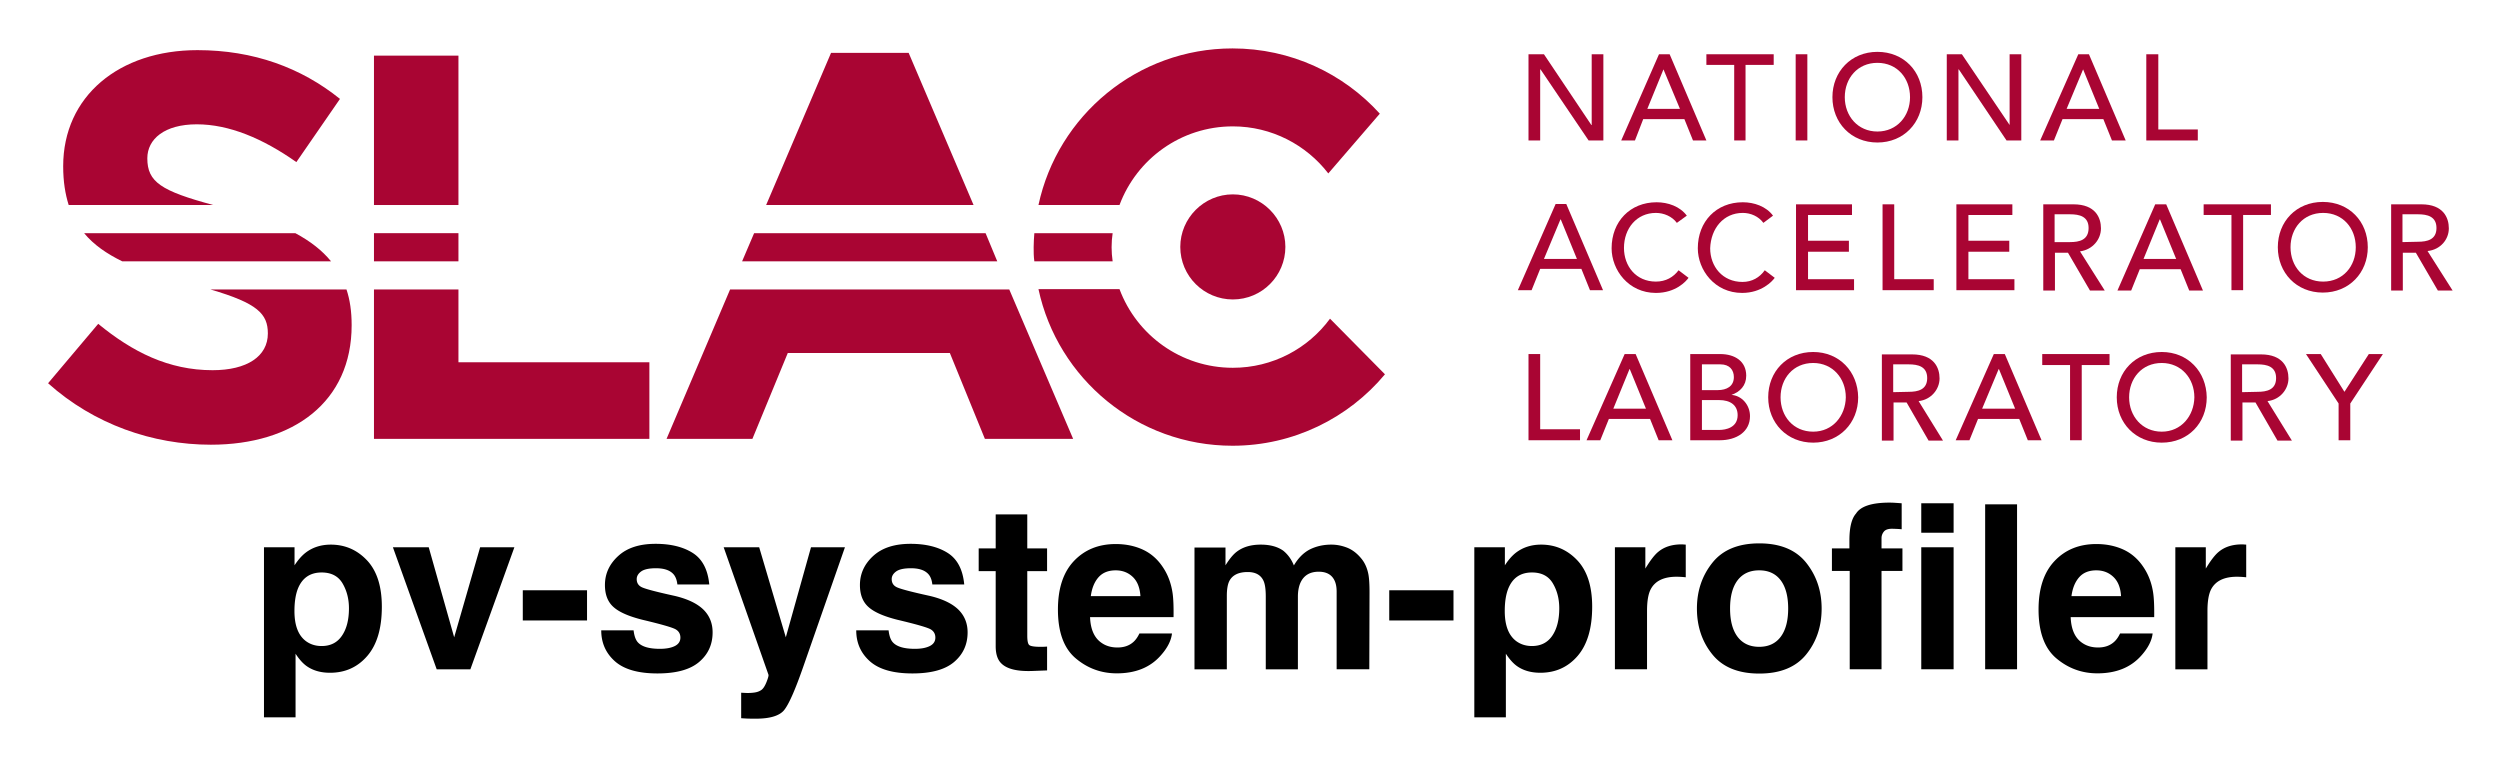 <svg xmlns="http://www.w3.org/2000/svg" role="img" viewBox="-14.00 188.00 728.00 223.00"><title>pv-system-profiler logo</title><style>svg {enable-background:new 0 0 700 520}</style><style id="style2" type="text/css">.st0{fill:#a90533}</style><g id="g92"><g id="g62"><path id="polygon4" d="M434.5 208.2h.1l14 20.7h4.3v-25.1h-3.4v20.6h-.1l-13.8-20.6h-4.5v25.1h3.4z" class="st0"/><path id="path6" d="M464.5 222.7h12l2.5 6.2h3.9l-10.7-25.1h-3.1l-11 25.1h4l2.4-6.2zm5.9-14.5l4.8 11.5h-9.5l4.7-11.5z" class="st0"/><path id="polygon8" d="M491 228.9h3.3v-22h8.2v-3.1h-19.6v3.1h8.1z" class="st0"/><path id="rect10" d="M508.9 203.8h3.4v25.1h-3.4z" class="st0"/><path id="path12" d="M545.8 216.3c0-7.5-5.4-13.2-13.1-13.2-7.7 0-13.1 5.8-13.1 13.2 0 7.4 5.4 13.2 13.1 13.2 7.6 0 13.1-5.7 13.1-13.2zm-13.1 10c-5.7 0-9.5-4.5-9.5-10s3.7-10 9.5-10 9.5 4.5 9.5 10-3.8 10-9.5 10z" class="st0"/><path id="polygon14" d="M556.3 208.2h.1l13.9 20.7h4.3v-25.1h-3.4v20.6l-13.9-20.6h-4.4v25.1h3.4z" class="st0"/><path id="path16" d="M594.3 203.8h-3.1l-11.1 25.1h4l2.5-6.2h11.9l2.5 6.2h4l-10.7-25.1zm-6.5 15.9l4.8-11.5 4.7 11.5h-9.5z" class="st0"/><path id="polygon18" d="M626 225.7h-11.5v-21.9H611v25.1h15z" class="st0"/><path id="path20" d="M452.8 272.5l-10.7-25.1H439l-11 25.1h4l2.5-6.2h12l2.5 6.2h3.8zm-17.2-9.1l4.8-11.5h.1l4.7 11.5h-9.6z" class="st0"/><path id="path22" d="M468.2 270c-5.8 0-9.3-4.5-9.3-9.8 0-5.7 3.7-10.2 9.3-10.2 2.3 0 4.7 1 6.1 2.9l2.9-2.1c-2-2.7-5.5-3.9-8.8-3.9-7.7 0-13.1 5.6-13.1 13.4 0 6.3 4.9 13 12.9 13 5.8 0 8.8-3.4 9.5-4.4l-2.9-2.2c-1.5 2-3.7 3.3-6.6 3.3z" class="st0"/><path id="path24" d="M493.5 250c2.3 0 4.6 1 6 2.9l2.8-2.1c-2-2.7-5.5-3.9-8.8-3.9-7.7 0-13.1 5.6-13.1 13.4 0 6.3 4.9 13 12.9 13 5.7 0 8.8-3.4 9.5-4.4l-2.9-2.2c-1.5 2.1-3.7 3.4-6.5 3.4-5.8 0-9.4-4.5-9.4-9.8.2-5.8 3.9-10.3 9.5-10.3z" class="st0"/><path id="polygon26" d="M525.3 250.6v-3.1H509v25h16.9v-3.2h-13.4v-8h11.9v-3.2h-11.9v-7.5z" class="st0"/><path id="polygon28" d="M534.2 247.5v25h14.9v-3.2h-11.5v-21.8z" class="st0"/><path id="polygon30" d="M572 250.6v-3.1h-16.3v25h16.9v-3.2h-13.4v-8h11.9v-3.2h-11.9v-7.5z" class="st0"/><path id="path32" d="M597.8 254.5c0-3.1-1.6-7-8-7H581v25.1h3.4v-11h3.8l6.4 11h4.3l-7.2-11.4c3.7-.5 6.1-3.5 6.1-6.7zm-9 4h-4.5v-8.1h4.5c2.7 0 5.4.6 5.4 4 0 3.5-2.7 4.1-5.4 4.1z" class="st0"/><path id="path34" d="M613.6 247.5l-11 25.1h4l2.5-6.2H621l2.5 6.2h4l-10.7-25.1h-3.2zm-3.4 15.9l4.7-11.5h.1l4.7 11.5h-9.5z" class="st0"/><path id="polygon36" d="M635.8 272.5h3.4v-21.9h8.1v-3.1h-19.6v3.1h8.1z" class="st0"/><path id="path38" d="M675.5 260c0-7.5-5.4-13.2-13.1-13.2-7.7 0-13.1 5.7-13.1 13.2 0 7.4 5.4 13.2 13.1 13.2 7.7 0 13.1-5.8 13.1-13.2zm-22.5 0c0-5.5 3.7-10 9.5-10s9.5 4.5 9.5 10-3.7 10-9.5 10-9.5-4.5-9.5-10z" class="st0"/><path id="path40" d="M692.9 261.1c3.8-.4 6.2-3.4 6.2-6.6 0-3.1-1.6-7-8-7h-8.8v25.1h3.4v-11h3.8l6.4 11h4.3l-7.3-11.5zm-7.3-2.6v-8.1h4.5c2.7 0 5.4.6 5.4 4s-2.7 4-5.4 4l-4.5.1z" class="st0"/><path id="path42" d="M490.2 303c2.5-.9 4.3-2.7 4.3-5.6 0-4.2-3.3-6.3-7.6-6.3h-8.7v25.1h8.6c4.9 0 8.8-2.5 8.8-7 0-3.3-2.4-6-5.4-6.2zm-8.6-8.9h5.4c2.7 0 3.9 1.7 3.9 3.7 0 2.7-2.1 3.8-4.7 3.8h-4.6v-7.5zm5 19.1h-5v-8.7h5c3.3 0 5.4 1.5 5.4 4.4 0 3.6-3.4 4.3-5.4 4.3z" class="st0"/><path id="path44" d="M514 290.5c-7.7 0-13.1 5.7-13.1 13.2s5.5 13.2 13.1 13.2 13.1-5.7 13.1-13.2c-.1-7.5-5.5-13.2-13.1-13.2zm0 23.2c-5.8 0-9.5-4.5-9.5-10s3.7-10 9.5-10c5.7 0 9.5 4.5 9.5 10-.1 5.4-3.8 10-9.5 10z" class="st0"/><path id="path46" d="M550.8 298.2c0-3.1-1.6-7-8-7H534v25.1h3.4v-11.1h3.8l6.4 11.1h4.2l-7.1-11.5c3.7-.4 6.1-3.5 6.1-6.6zm-13.5 4v-8.1h4.5c2.7 0 5.4.6 5.4 4s-2.7 4-5.4 4l-4.5.1z" class="st0"/><path id="path48" d="M566.6 291.1l-11.1 25.1h4l2.5-6.2h12l2.5 6.2h4l-10.7-25.1h-3.2zm-3.4 15.9l4.8-11.5h.1l4.7 11.5h-9.6z" class="st0"/><path id="polygon50" d="M580.7 294.3h8.1v21.9h3.4v-21.9h8.1v-3.2h-19.6z" class="st0"/><path id="path52" d="M615.5 290.5c-7.7 0-13.1 5.7-13.1 13.2s5.5 13.2 13.1 13.2c7.7 0 13.1-5.7 13.1-13.2-.1-7.5-5.5-13.2-13.1-13.2zm0 23.2c-5.7 0-9.5-4.5-9.5-10s3.7-10 9.5-10c5.7 0 9.5 4.5 9.5 10-.1 5.4-3.8 10-9.5 10z" class="st0"/><path id="path54" d="M652.4 298.2c0-3.1-1.6-7-8-7h-8.8v25.1h3.4v-11.1h3.8l6.4 11.1h4.2l-7.1-11.5c3.7-.4 6.1-3.5 6.1-6.6zm-13.5 4v-8.1h4.5c2.7 0 5.4.6 5.4 4s-2.7 4-5.4 4l-4.5.1z" class="st0"/><path id="polygon56" d="M668.7 302.1l-6.9-11h-4.3l9.5 14.4v10.7h3.4v-10.7l9.5-14.4h-4.1z" class="st0"/><path id="polygon58" d="M434.5 291.1h-3.4v25.1h15V313h-11.6z" class="st0"/><path id="path60" d="M459.1 291.1L448 316.2h4l2.5-6.2h12l2.5 6.2h4l-10.7-25.1h-3.2zm-3.3 15.9l4.7-11.5h.1l4.7 11.5h-9.5z" class="st0"/></g><g id="g90"><path id="rect64" d="M94.9 255.9h24.6v8.2H94.9z" class="st0"/><path id="polygon66" d="M119.5 272.3H94.9v43.5h80.2v-22.3h-55.6z" class="st0"/><path id="rect68" d="M94.9 204.2h24.6v43.5H94.9z" class="st0"/><path id="polygon70" d="M250.6 203.4H228l-18.9 44.3h60.4z" class="st0"/><path id="polygon72" d="M198.6 272.3l-18.5 43.5h25l10.3-25h47.2l10.2 25h25.7l-18.6-43.5z" class="st0"/><path id="polygon74" d="M273 255.9h-67.4l-3.5 8.2h74.3z" class="st0"/><path id="path76" d="M329.7 259.9c0 8.5 6.9 15.3 15.3 15.3 8.5 0 15.3-6.9 15.3-15.3s-6.9-15.3-15.3-15.3-15.3 6.9-15.3 15.3z" class="st0"/><path id="path78" d="M310 264.1c-.2-1.4-.3-2.7-.3-4.1 0-1.4.1-2.8.3-4.1h-22.8c-.1 1.4-.2 2.7-.2 4.1 0 1.4 0 2.7.2 4.1H310z" class="st0"/><path id="path80" d="M345 224.8c11.3 0 21.4 5.4 27.8 13.7l15-17.4c-10.6-11.7-25.9-19-42.9-19-27.7 0-50.9 19.5-56.5 45.6H312c5-13.4 17.9-22.9 33-22.9z" class="st0"/><path id="path82" d="M373.3 280.8c-6.4 8.7-16.7 14.3-28.3 14.3-15.1 0-28-9.5-33-22.9h-23.6c5.6 26.1 28.8 45.6 56.5 45.6 17.8 0 33.8-8.1 44.4-20.8l-16-16.2z" class="st0"/><path id="path84" d="M48.1 247.7c-15.2-4.1-19.2-6.7-19.2-13.6 0-5.6 5-9.9 14.4-9.9s19.2 4.1 29 11L85 216.8c-11.3-9.1-25.2-14.2-41.5-14.2-22.8 0-39.1 13.4-39.1 33.8 0 4.5.6 8.1 1.6 11.3h42.1z" class="st0"/><path id="path86" d="M47.3 272.3c13.7 4 16.7 7.1 16.7 12.8 0 6.7-6.1 10.7-16.1 10.7-12.8 0-23.3-5.3-33.3-13.5L0 299.6c13.4 12 30.5 17.9 47.4 17.9 24.1 0 41-12.5 41-34.8 0-4-.5-7.4-1.5-10.4H47.3z" class="st0"/><path id="path88" d="M10.5 255.9c2.8 3.4 6.6 6 11.1 8.2h60.8c-2.6-3.2-6.1-5.9-10.4-8.2H10.5z" class="st0"/></g></g><path d="M85.742 357.868c1.242 2.105 1.873 4.534 1.873 7.269 0 3.328-.677 5.989-2.04 7.983-1.354 2.003-3.328 3.004-5.915 3.004-1.78 0-3.328-.491-4.626-1.465-2.197-1.678-3.291-4.58-3.291-8.706 0-2.605.325-4.756.974-6.453 1.261-3.199 3.579-4.793 6.944-4.793 2.8 0 4.83 1.057 6.082 3.162zm7.139-6.685c-2.883-3.06-6.397-4.589-10.551-4.589-2.846 0-5.303.788-7.361 2.373-1.131.89-2.197 2.114-3.199 3.653v-5.248H62.87v49.509h9.197v-18.515c.973 1.502 1.975 2.642 2.995 3.43 1.873 1.409 4.218 2.114 7.046 2.114 4.432 0 8.057-1.641 10.866-4.923 2.818-3.282 4.218-8.047 4.218-14.306 0-5.934-1.437-10.43-4.311-13.499zm32.932-3.811l-7.556 26.21-7.408-26.21h-10.43l12.748 35.528h9.809l12.813-35.528zm12.424 12.516v8.798h18.709v-8.798zm32.264 11.673h-9.42c0 3.644 1.335 6.648 3.996 9.012 2.661 2.355 6.787 3.532 12.368 3.532 5.479 0 9.522-1.113 12.136-3.338 2.624-2.225 3.931-5.099 3.931-8.622 0-2.67-.909-4.905-2.735-6.685-1.845-1.762-4.617-3.069-8.316-3.94-5.535-1.215-8.761-2.077-9.679-2.577-.909-.473-1.372-1.252-1.372-2.309 0-.853.436-1.595 1.289-2.225.862-.621 2.299-.936 4.32-.936 2.457 0 4.2.621 5.22 1.882.538.695.881 1.641 1.011 2.837h9.29c-.417-4.339-2.021-7.399-4.812-9.169-2.791-1.771-6.406-2.661-10.838-2.661-4.673 0-8.298 1.177-10.866 3.542-2.577 2.355-3.866 5.173-3.866 8.455 0 2.781.825 4.914 2.475 6.388 1.65 1.502 4.487 2.744 8.511 3.746 5.581 1.326 8.808 2.262 9.679 2.809.872.538 1.307 1.335 1.307 2.373 0 1.085-.538 1.901-1.613 2.448-1.075.538-2.531.816-4.358.816-3.106 0-5.238-.621-6.388-1.864-.649-.695-1.075-1.864-1.27-3.514zm7.102-25.134zm24.226 43.288v7.426c.992.074 1.743.111 2.244.121a106.179 106.179 0 0 0 1.993.019c4.107 0 6.842-.816 8.214-2.429 1.363-1.622 3.226-5.804 5.572-12.535l12.192-34.944h-9.883l-7.334 26.21-7.751-26.21h-10.338l13.035 37.094c.093.26-.102.973-.566 2.151-.473 1.168-.973 1.947-1.52 2.318-.566.389-1.261.64-2.086.742-.825.111-1.687.148-2.605.102zm12.581-43.288zm30.345 25.134h-9.42c0 3.644 1.326 6.648 3.987 9.012 2.661 2.355 6.787 3.532 12.368 3.532 5.479 0 9.531-1.113 12.145-3.338 2.615-2.225 3.931-5.099 3.931-8.622 0-2.67-.918-4.905-2.744-6.685-1.845-1.762-4.617-3.069-8.307-3.94-5.544-1.215-8.771-2.077-9.679-2.577-.918-.473-1.372-1.252-1.372-2.309 0-.853.426-1.595 1.289-2.225.862-.621 2.299-.936 4.32-.936 2.457 0 4.191.621 5.21 1.882.547.695.881 1.641 1.011 2.837h9.29c-.408-4.339-2.012-7.399-4.803-9.169-2.8-1.771-6.406-2.661-10.838-2.661-4.673 0-8.298 1.177-10.875 3.542-2.568 2.355-3.857 5.173-3.857 8.455 0 2.781.825 4.914 2.475 6.388 1.65 1.502 4.487 2.744 8.502 3.746 5.591 1.326 8.817 2.262 9.689 2.809.862.538 1.298 1.335 1.298 2.373 0 1.085-.538 1.901-1.613 2.448-1.075.538-2.522.816-4.348.816-3.106 0-5.238-.621-6.388-1.864-.658-.695-1.075-1.864-1.27-3.514zm7.102-25.134zm19.136 7.89h4.951v21.871c0 2.216.519 3.857 1.567 4.923 1.604 1.669 4.608 2.429 8.993 2.281l4.404-.167v-6.944a15.086 15.086 0 0 1-.927.056c-.315.009-.621.019-.899.019-1.891 0-3.022-.185-3.393-.547-.371-.352-.547-1.261-.547-2.716v-18.774h5.767v-6.62h-5.767v-9.902h-9.197v9.902h-4.951zm34.888 1.789c1.187-1.344 2.856-2.021 5.006-2.021 1.975 0 3.634.64 4.969 1.91 1.335 1.27 2.077 3.134 2.234 5.591h-14.445c.306-2.309 1.048-4.126 2.234-5.479zm12.989-8.02c-2.364-1.103-5.025-1.66-7.983-1.66-4.979 0-9.021 1.641-12.145 4.923-3.115 3.282-4.673 8.001-4.673 14.148 0 6.564 1.724 11.302 5.183 14.213 3.449 2.911 7.436 4.367 11.96 4.367 5.479 0 9.735-1.734 12.776-5.183 1.956-2.179 3.05-4.32 3.291-6.425h-9.485c-.501 1.048-1.075 1.864-1.724 2.448-1.196 1.085-2.754 1.632-4.663 1.632-1.799 0-3.347-.445-4.626-1.344-2.105-1.428-3.226-3.931-3.356-7.491h24.309c.046-3.069-.046-5.414-.287-7.046-.417-2.781-1.317-5.22-2.707-7.334-1.539-2.383-3.495-4.135-5.869-5.248zm-7.334-1.66zm66.79 1.075c-1.52-.603-3.069-.909-4.636-.909-2.346 0-4.469.482-6.388 1.465-1.799.973-3.31 2.513-4.524 4.599-.695-1.743-1.715-3.162-3.069-4.274-1.669-1.196-3.866-1.789-6.583-1.789-2.865 0-5.201.695-7.009 2.086-1.02.779-2.105 2.095-3.254 3.94v-5.183h-9.03v35.463h9.42v-21.38c0-1.938.25-3.393.751-4.367.909-1.715 2.689-2.577 5.34-2.577 2.281 0 3.82.862 4.599 2.577.436.955.649 2.485.649 4.599v21.148h9.355v-21.148c0-1.595.25-2.948.751-4.079.983-2.132 2.754-3.189 5.312-3.189 2.216 0 3.736.825 4.561 2.475.436.862.658 1.975.658 3.319v22.622h9.512l.065-22.39c0-2.309-.102-4.052-.325-5.248-.343-1.808-1.02-3.328-2.021-4.561-1.233-1.52-2.615-2.587-4.135-3.199zm12.22 12.386v8.798h18.709v-8.798zm47.636-2.021c1.252 2.105 1.873 4.534 1.873 7.269 0 3.328-.677 5.989-2.03 7.983-1.363 2.003-3.338 3.004-5.924 3.004-1.78 0-3.319-.491-4.626-1.465-2.188-1.678-3.291-4.58-3.291-8.706 0-2.605.324-4.756.983-6.453 1.261-3.199 3.569-4.793 6.935-4.793 2.809 0 4.83 1.057 6.082 3.162zm7.139-6.685c-2.883-3.06-6.397-4.589-10.541-4.589-2.846 0-5.303.788-7.371 2.373-1.131.89-2.197 2.114-3.189 3.653v-5.248h-8.9v49.509h9.188v-18.515c.983 1.502 1.984 2.642 3.004 3.43 1.864 1.409 4.209 2.114 7.037 2.114 4.432 0 8.057-1.641 10.875-4.923 2.809-3.282 4.218-8.047 4.218-14.306 0-5.934-1.437-10.43-4.32-13.499zm30.771-4.645c-.121-.009-.269-.009-.445-.009-2.781 0-5.034.723-6.777 2.179-1.066.872-2.318 2.494-3.746 4.858v-6.193h-8.863v35.528h9.355v-16.976c0-2.856.352-4.96 1.075-6.332 1.279-2.429 3.792-3.644 7.528-3.644.278 0 .649.009 1.103.028.454.028.983.065 1.567.13v-9.512c-.417-.028-.677-.037-.797-.056zm28.435 26.915c-1.456 1.928-3.542 2.902-6.258 2.902-2.716 0-4.803-.973-6.277-2.902-1.465-1.938-2.197-4.682-2.197-8.251 0-3.56.732-6.304 2.197-8.233 1.474-1.919 3.56-2.883 6.277-2.883 2.716 0 4.803.964 6.258 2.883 1.456 1.928 2.188 4.673 2.188 8.233 0 3.569-.732 6.314-2.188 8.251zm7.436 5.127c2.995-3.699 4.497-8.159 4.497-13.378 0-5.127-1.502-9.568-4.497-13.332-3.004-3.755-7.556-5.637-13.657-5.637-6.11 0-10.662 1.882-13.657 5.637-3.004 3.764-4.506 8.205-4.506 13.332 0 5.22 1.502 9.679 4.506 13.378 2.995 3.709 7.547 5.563 13.657 5.563 6.101 0 10.653-1.854 13.657-5.563zm-13.657-32.153zm39.505-12.006c-.482-.037-1.011-.056-1.604-.056-5.146 0-8.4 1.066-9.744 3.199-1.279 1.437-1.919 4.052-1.919 7.853v2.281h-5.09v6.555h5.183v28.648h9.262v-28.648h6.091v-6.555h-6.091v-2.995c0-.695.232-1.335.695-1.91.473-.575 1.317-.844 2.55-.816 1.224.037 2.095.083 2.624.148v-7.565c-.825-.065-1.483-.111-1.956-.139zm17.078 8.715v-8.576h-9.42v8.576zm-9.42 4.237v35.528h9.42v-35.528zm27.897 35.528V334.856h-9.29v48.044zm18.079-26.794c1.177-1.344 2.846-2.021 4.997-2.021 1.984 0 3.634.64 4.969 1.91 1.344 1.27 2.086 3.134 2.234 5.591h-14.435c.306-2.309 1.048-4.126 2.234-5.479zm12.989-8.02c-2.373-1.103-5.034-1.66-7.992-1.66-4.969 0-9.021 1.641-12.136 4.923-3.124 3.282-4.682 8.001-4.682 14.148 0 6.564 1.734 11.302 5.183 14.213 3.458 2.911 7.445 4.367 11.96 4.367 5.479 0 9.735-1.734 12.785-5.183 1.947-2.179 3.05-4.32 3.291-6.425h-9.485c-.501 1.048-1.075 1.864-1.734 2.448-1.196 1.085-2.744 1.632-4.663 1.632-1.799 0-3.338-.445-4.626-1.344-2.105-1.428-3.226-3.931-3.356-7.491h24.319c.037-3.069-.056-5.414-.297-7.046-.408-2.781-1.317-5.22-2.707-7.334-1.539-2.383-3.495-4.135-5.859-5.248zm-7.334-1.66zm42.194.111c-.121-.009-.269-.009-.445-.009-2.781 0-5.044.723-6.777 2.179-1.066.872-2.318 2.494-3.746 4.858v-6.193h-8.873v35.528h9.355v-16.976c0-2.856.362-4.96 1.075-6.332 1.289-2.429 3.792-3.644 7.528-3.644.287 0 .658.009 1.113.028.454.028.973.065 1.567.13v-9.512c-.417-.028-.686-.037-.797-.056z"/></svg>